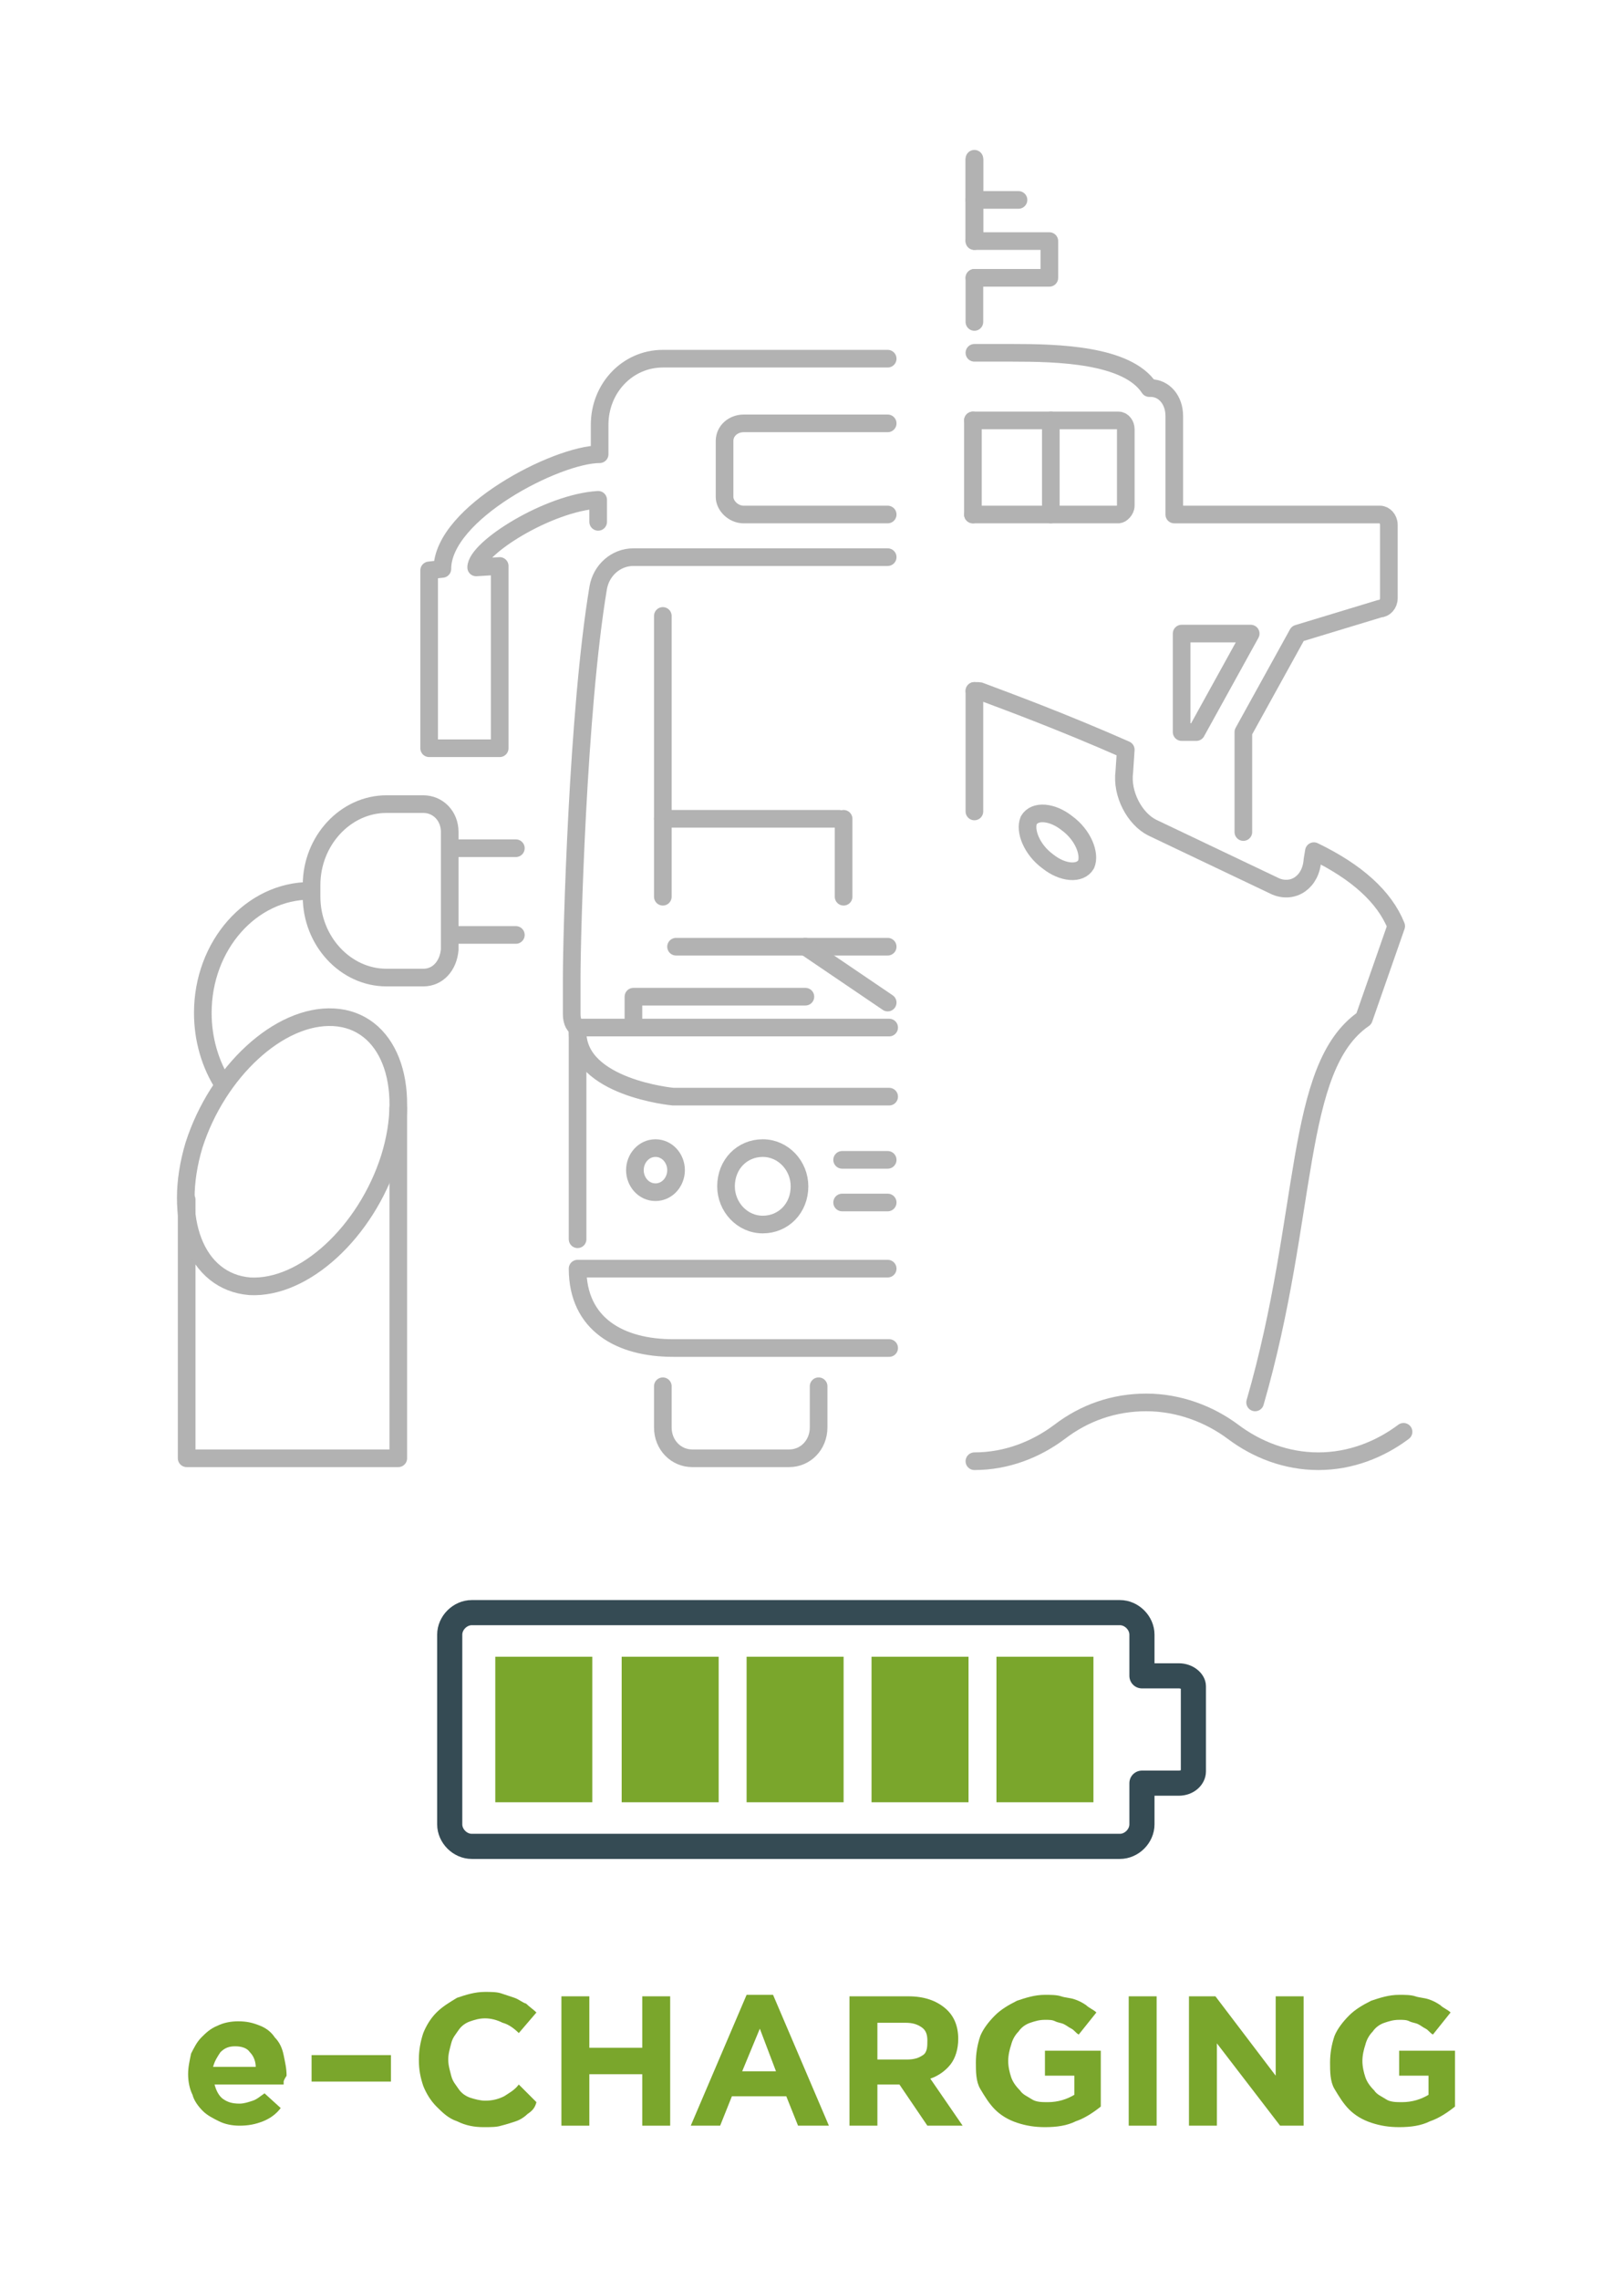 <?xml version="1.0" encoding="utf-8"?>
<!-- Generator: Adobe Illustrator 25.0.0, SVG Export Plug-In . SVG Version: 6.00 Build 0)  -->
<svg version="1.1" id="Layer_1" xmlns="http://www.w3.org/2000/svg" xmlns:xlink="http://www.w3.org/1999/xlink" x="0px" y="0px"
	 viewBox="0 0 110.5 155.1" style="enable-background:new 0 0 110.5 155.1;" xml:space="preserve">
<style type="text/css">
	.st0{fill:none;stroke:#354B54;stroke-width:1.71;stroke-linejoin:round;stroke-miterlimit:10;}
	.st1{fill:#7AA62C;}
	.st2{fill:none;stroke:#B2B2B2;stroke-width:1.2;stroke-linecap:round;stroke-linejoin:round;stroke-miterlimit:10;}
</style>
<path class="st0" d="M80.2,114h-2.5v-2.8c0-0.8-0.7-1.5-1.5-1.5H32.1c-0.8,0-1.5,0.7-1.5,1.5v12.9c0,0.8,0.7,1.5,1.5,1.5h44.1
	c0.8,0,1.5-0.7,1.5-1.5v-2.8h2.5c0.6,0,1-0.4,1-0.8v-5.8C81.2,114.4,80.8,114,80.2,114z"/>
<rect x="33.7" y="112.7" class="st1" width="6.6" height="9.9"/>
<rect x="42.3" y="112.7" class="st1" width="6.6" height="9.9"/>
<rect x="50.8" y="112.7" class="st1" width="6.6" height="9.9"/>
<rect x="59.3" y="112.7" class="st1" width="6.6" height="9.9"/>
<rect x="67.8" y="112.7" class="st1" width="6.6" height="9.9"/>
<g>
	<path class="st1" d="M19.3,141.6c0,0.1,0,0.1,0,0.2h-4.7c0.1,0.4,0.3,0.8,0.6,1c0.3,0.2,0.6,0.3,1.1,0.3c0.3,0,0.6-0.1,0.9-0.2
		c0.3-0.1,0.5-0.3,0.8-0.5l1.1,1c-0.3,0.4-0.7,0.7-1.2,0.9s-1,0.3-1.6,0.3c-0.5,0-1-0.1-1.4-0.3s-0.8-0.4-1.1-0.7
		c-0.3-0.3-0.6-0.7-0.7-1.1c-0.2-0.4-0.3-0.9-0.3-1.4v0c0-0.5,0.1-0.9,0.2-1.4c0.2-0.4,0.4-0.8,0.7-1.1s0.6-0.6,1.1-0.8
		c0.4-0.2,0.9-0.3,1.4-0.3c0.6,0,1,0.1,1.5,0.3s0.8,0.5,1,0.8c0.3,0.3,0.5,0.7,0.6,1.2s0.2,0.9,0.2,1.4v0
		C19.3,141.5,19.3,141.6,19.3,141.6z M17,139.6c-0.2-0.3-0.6-0.4-1-0.4s-0.7,0.1-1,0.4c-0.2,0.3-0.4,0.6-0.5,1h2.9
		C17.4,140.3,17.3,139.9,17,139.6z"/>
	<path class="st1" d="M21.2,141.6v-1.8h5.4v1.8H21.2z"/>
</g>
<g>
	<path class="st1" d="M35.9,143.8c-0.2,0.2-0.5,0.4-0.8,0.5c-0.3,0.1-0.6,0.2-1,0.3c-0.3,0.1-0.7,0.1-1.2,0.1
		c-0.6,0-1.2-0.1-1.8-0.4c-0.6-0.2-1-0.6-1.4-1c-0.4-0.4-0.7-0.9-0.9-1.4c-0.2-0.6-0.3-1.1-0.3-1.8v0c0-0.6,0.1-1.2,0.3-1.8
		c0.2-0.5,0.5-1,0.9-1.4c0.4-0.4,0.9-0.7,1.4-1c0.6-0.2,1.2-0.4,1.9-0.4c0.4,0,0.8,0,1.1,0.1s0.6,0.2,0.9,0.3
		c0.3,0.1,0.5,0.3,0.8,0.4c0.2,0.2,0.5,0.4,0.7,0.6l-1.2,1.4c-0.3-0.3-0.7-0.6-1.1-0.7c-0.4-0.2-0.8-0.3-1.2-0.3
		c-0.4,0-0.7,0.1-1,0.2c-0.3,0.1-0.6,0.3-0.8,0.6c-0.2,0.3-0.4,0.5-0.5,0.9s-0.2,0.7-0.2,1.1v0c0,0.4,0.1,0.7,0.2,1.1
		s0.3,0.6,0.5,0.9s0.5,0.5,0.8,0.6s0.7,0.2,1,0.2c0.5,0,0.9-0.1,1.3-0.3c0.3-0.2,0.7-0.4,1-0.8l1.2,1.2
		C36.4,143.4,36.2,143.6,35.9,143.8z"/>
	<path class="st1" d="M43.7,144.6v-3.5h-3.6v3.5h-1.9v-8.8h1.9v3.5h3.6v-3.5h1.9v8.8H43.7z"/>
	<path class="st1" d="M54.3,144.6l-0.8-2h-3.7l-0.8,2h-2l3.8-8.9h1.8l3.8,8.9H54.3z M51.7,138l-1.2,2.9h2.3L51.7,138z"/>
	<path class="st1" d="M63.1,144.6l-1.9-2.8h-1.5v2.8h-1.9v-8.8h4c1.1,0,1.9,0.3,2.5,0.8c0.6,0.5,0.9,1.2,0.9,2.1v0
		c0,0.7-0.2,1.3-0.5,1.7c-0.3,0.4-0.8,0.8-1.4,1l2.2,3.2H63.1z M63.1,138.8c0-0.4-0.1-0.7-0.4-0.9c-0.3-0.2-0.6-0.3-1.1-0.3h-1.9
		v2.5h2c0.5,0,0.8-0.1,1.1-0.3S63.1,139.2,63.1,138.8L63.1,138.8z"/>
	<path class="st1" d="M73.2,144.3c-0.6,0.3-1.3,0.4-2.1,0.4c-0.7,0-1.3-0.1-1.9-0.3c-0.6-0.2-1.1-0.5-1.5-0.9s-0.7-0.9-1-1.4
		s-0.3-1.2-0.3-1.8v0c0-0.6,0.1-1.2,0.3-1.8c0.2-0.5,0.6-1,1-1.4c0.4-0.4,0.9-0.7,1.5-1c0.6-0.2,1.2-0.4,1.9-0.4
		c0.4,0,0.8,0,1.1,0.1c0.3,0.1,0.6,0.1,0.9,0.2s0.5,0.2,0.8,0.4c0.2,0.2,0.5,0.3,0.7,0.5l-1.2,1.5c-0.2-0.1-0.3-0.3-0.5-0.4
		c-0.2-0.1-0.3-0.2-0.5-0.3c-0.2-0.1-0.4-0.1-0.6-0.2s-0.4-0.1-0.7-0.1c-0.4,0-0.7,0.1-1,0.2s-0.6,0.3-0.8,0.6
		c-0.2,0.2-0.4,0.5-0.5,0.9c-0.1,0.3-0.2,0.7-0.2,1.1v0c0,0.4,0.1,0.8,0.2,1.1s0.3,0.6,0.6,0.9c0.2,0.3,0.5,0.4,0.8,0.6
		s0.7,0.2,1.1,0.2c0.7,0,1.3-0.2,1.8-0.5v-1.3h-2v-1.7h3.8v3.8C74.4,143.7,73.8,144.1,73.2,144.3z"/>
	<path class="st1" d="M76.8,144.6v-8.8h1.9v8.8H76.8z"/>
	<path class="st1" d="M87.1,144.6l-4.3-5.6v5.6h-1.9v-8.8h1.8l4.1,5.4v-5.4h1.9v8.8H87.1z"/>
	<path class="st1" d="M97.3,144.3c-0.6,0.3-1.3,0.4-2.1,0.4c-0.7,0-1.3-0.1-1.9-0.3c-0.6-0.2-1.1-0.5-1.5-0.9s-0.7-0.9-1-1.4
		s-0.3-1.2-0.3-1.8v0c0-0.6,0.1-1.2,0.3-1.8c0.2-0.5,0.6-1,1-1.4c0.4-0.4,0.9-0.7,1.5-1c0.6-0.2,1.2-0.4,1.9-0.4
		c0.4,0,0.8,0,1.1,0.1c0.3,0.1,0.6,0.1,0.9,0.2s0.5,0.2,0.8,0.4c0.2,0.2,0.5,0.3,0.7,0.5l-1.2,1.5c-0.2-0.1-0.3-0.3-0.5-0.4
		c-0.2-0.1-0.3-0.2-0.5-0.3c-0.2-0.1-0.4-0.1-0.6-0.2s-0.4-0.1-0.7-0.1c-0.4,0-0.7,0.1-1,0.2s-0.6,0.3-0.8,0.6
		c-0.2,0.2-0.4,0.5-0.5,0.9c-0.1,0.3-0.2,0.7-0.2,1.1v0c0,0.4,0.1,0.8,0.2,1.1s0.3,0.6,0.6,0.9c0.2,0.3,0.5,0.4,0.8,0.6
		s0.7,0.2,1.1,0.2c0.7,0,1.3-0.2,1.8-0.5v-1.3h-2v-1.7h3.8v3.8C98.5,143.7,97.9,144.1,97.3,144.3z"/>
</g>
<path class="st2" d="M28.8,66.5h-2.5c-2.8,0-5.1-2.5-5.1-5.5v-0.8c0-3,2.3-5.5,5.1-5.5h2.5c1,0,1.8,0.8,1.8,1.9v8
	C30.5,65.7,29.8,66.5,28.8,66.5z"/>
<line class="st2" x1="31.1" y1="57.7" x2="35.1" y2="57.7"/>
<line class="st2" x1="31.1" y1="63.6" x2="35.1" y2="63.6"/>
<polyline class="st2" points="12.7,81.6 12.7,99.2 27.1,99.2 27.1,75.4 "/>
<path class="st2" d="M26.5,78.8c-1.6,5-5.8,8.9-9.5,8.7c-3.7-0.3-5.3-4.6-3.8-9.6c1.6-5,5.8-8.9,9.5-8.7
	C26.4,69.4,28.1,73.7,26.5,78.8z"/>
<path class="st2" d="M60.4,86.3H39.3c0,3.8,2.9,5.4,6.5,5.4h14.7"/>
<path class="st2" d="M39.3,70.2c0,3.8,6.5,4.4,6.5,4.4h14.7"/>
<path class="st2" d="M60.4,24.4H45.1c-2.4,0-4.3,2-4.3,4.5v2c-2.9,0-10.7,4-10.7,7.8l-0.9,0.1v12.1H34V38.5l-1.6,0.1
	c0-1.3,4.9-4.4,8.3-4.6v1.5"/>
<path class="st2" d="M60.4,37.9H43.1c-1.2,0-2.2,0.9-2.4,2.1c-1.4,8.4-1.8,23.6-1.8,26.5V69c0,0.5,0.2,0.9,0.5,0.9h1.4h19.7"/>
<path class="st2" d="M55.7,94.3v2.8c0,1.2-0.9,2.1-2,2.1h-6.6c-1.1,0-2-0.9-2-2.1v-2.8"/>
<polyline class="st2" points="46,64.4 54.8,64.4 60.4,64.4 "/>
<line class="st2" x1="60.4" y1="68.2" x2="54.8" y2="64.4"/>
<line class="st2" x1="39.3" y1="84.3" x2="39.3" y2="70.2"/>
<path class="st2" d="M60.4,35h-9.8c-0.7,0-1.3-0.6-1.3-1.2v-3.8c0-0.7,0.6-1.2,1.3-1.2h9.8"/>
<path class="st2" d="M46,79.6c0,0.8-0.6,1.5-1.4,1.5s-1.4-0.7-1.4-1.5c0-0.8,0.6-1.5,1.4-1.5S46,78.8,46,79.6z"/>
<path class="st2" d="M54.4,80.7c0,1.5-1.1,2.6-2.5,2.6s-2.5-1.2-2.5-2.6c0-1.5,1.1-2.6,2.5-2.6S54.4,79.3,54.4,80.7z"/>
<line class="st2" x1="57.3" y1="78.9" x2="60.4" y2="78.9"/>
<line class="st2" x1="57.3" y1="81.8" x2="60.4" y2="81.8"/>
<polyline class="st2" points="43.1,69.6 43.1,67.8 54.8,67.8 "/>
<line class="st2" x1="57.4" y1="55.7" x2="57.4" y2="61"/>
<polyline class="st2" points="45.1,41.9 45.1,55.7 45.1,61 "/>
<line class="st2" x1="57.1" y1="55.7" x2="45.1" y2="55.7"/>
<line class="st2" x1="66.3" y1="16.3" x2="66.3" y2="10.8"/>
<path class="st2" d="M84.6,56.6v-6.8l3.7-6.7l5.6-1.7c0.3,0,0.6-0.3,0.6-0.7v-5c0-0.4-0.3-0.7-0.6-0.7h-14v-6.7
	c0-1.1-0.7-1.9-1.6-1.9h-0.1c-1.5-2.3-6.3-2.4-9.3-2.4h-2.6 M80.4,49.8v-6.7h4.7l-3.7,6.7H80.4z"/>
<path class="st2" d="M95.5,97.4c-1.6,1.2-3.6,2-5.8,2c-2.2,0-4.2-0.8-5.8-2c-1.6-1.2-3.7-2-5.9-2c-2.2,0-4.2,0.7-5.9,2
	c-1.6,1.2-3.6,2-5.8,2"/>
<path class="st2" d="M85.4,95.4c3.7-12.8,2.6-22.8,7.4-26.1L95,63c-0.8-2-2.7-3.7-5.6-5.1l-0.1,0.6c-0.1,1.5-1.3,2.3-2.5,1.8l-8.4-4
	c-1.2-0.6-2.1-2.3-1.9-3.8l0.1-1.5c-4.3-1.9-8.1-3.3-9.7-3.9C66.6,47,66.8,47,66.3,47"/>
<line class="st2" x1="66.3" y1="47" x2="66.3" y2="55.2"/>
<path class="st2" d="M73.9,58.8c-0.4,0.7-1.6,0.6-2.6-0.2c-1.1-0.8-1.6-2.1-1.3-2.8c0.4-0.7,1.6-0.6,2.6,0.2
	C73.7,56.8,74.2,58.1,73.9,58.8z"/>
<path class="st2" d="M66.2,35h3h6.9c0.2,0,0.5-0.3,0.5-0.6v-5.2c0-0.3-0.2-0.6-0.5-0.6h-6.9h-3"/>
<line class="st2" x1="66.3" y1="21.9" x2="66.3" y2="18.9"/>
<polyline class="st2" points="66.3,16.4 71.4,16.4 71.4,18.9 66.3,18.9 "/>
<line class="st2" x1="66.3" y1="13.6" x2="69.3" y2="13.6"/>
<line class="st2" x1="66.3" y1="16.4" x2="66.3" y2="10.9"/>
<line class="st2" x1="71.5" y1="35" x2="71.5" y2="28.6"/>
<line class="st2" x1="66.2" y1="35" x2="66.2" y2="28.6"/>
<path class="st2" d="M15.2,73.8c-0.9-1.4-1.4-3.1-1.4-4.9c0-4.6,3.3-8.3,7.3-8.3"/>
</svg>
